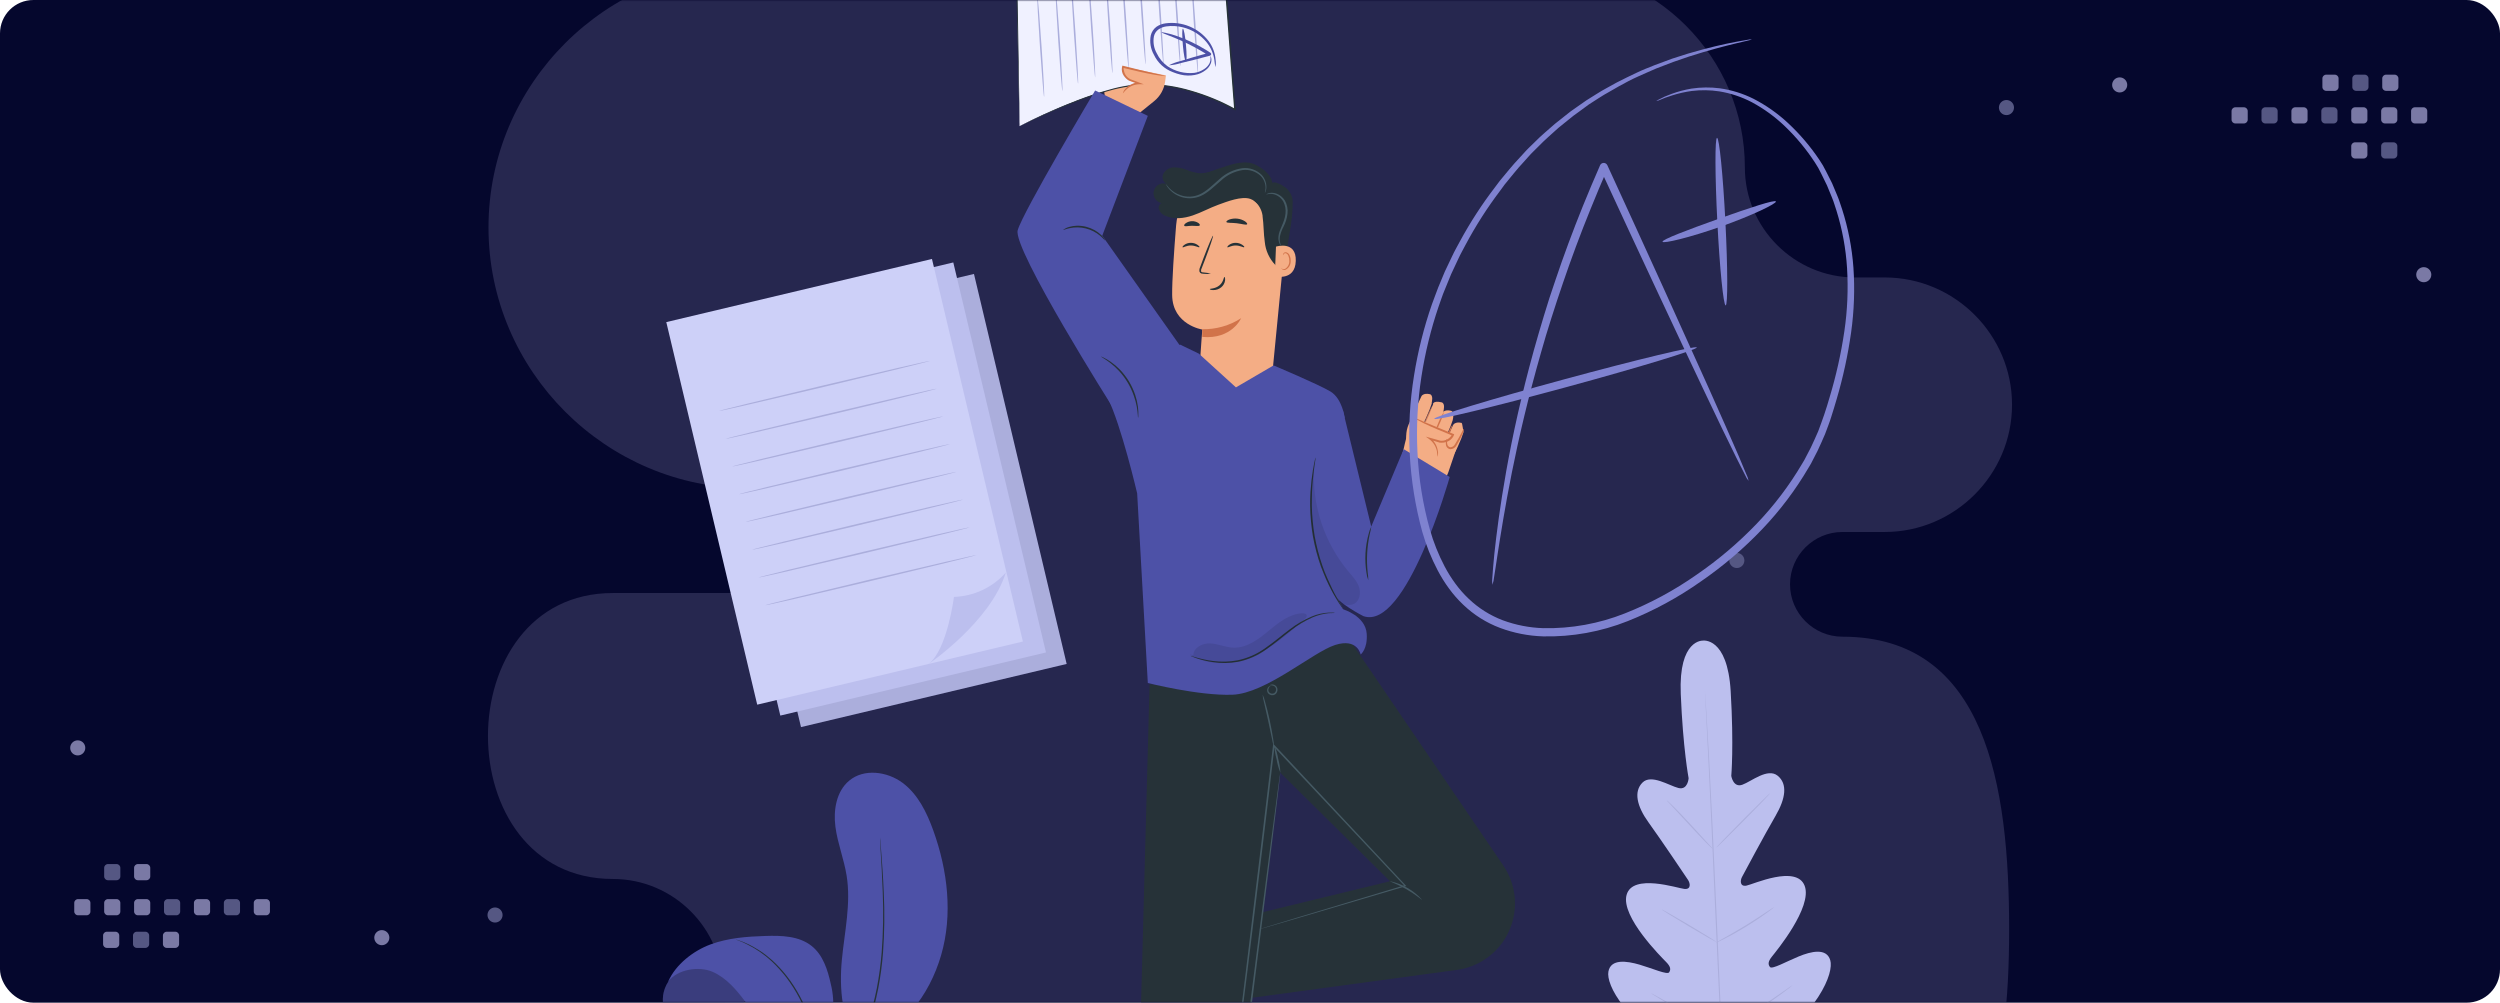 <svg width="748" height="300" viewBox="0 0 748 300" fill="none" xmlns="http://www.w3.org/2000/svg">
<rect width="748" height="300" rx="10" fill="#05072D"/>
<mask id="mask0" mask-type="alpha" maskUnits="userSpaceOnUse" x="0" y="0" width="748" height="300">
<rect width="748" height="300" rx="10" fill="#05072D"/>
</mask>
<g mask="url(#mask0)">
<path opacity="0.35" fill-rule="evenodd" clip-rule="evenodd" d="M183.388 262.987C201.509 262.987 216.336 277.804 216.336 295.917C216.336 328.964 290.4 356 323.463 356H341.435H481.076H551.246C594.199 356 601.131 320.878 601.131 277.948C601.131 235.019 594.199 190.498 551.246 190.498C542.627 190.498 535.574 183.45 535.574 174.835C535.574 166.219 542.627 159.169 551.246 159.169H563.903C584.856 159.169 602 142.034 602 121.093C602 100.173 584.895 83.054 563.975 83.015H555.008C536.887 83.015 522.061 68.197 522.061 50.084C522.061 17.038 495.009 -10 461.947 -10H224.251C181.3 -10 146.158 25.124 146.158 68.053C146.158 110.982 181.3 146.106 224.251 146.106C232.87 146.106 239.923 153.155 239.923 161.77C239.923 170.385 232.87 177.434 224.251 177.434H183.388C133.537 177.434 133.537 262.987 183.388 262.987Z" fill="#64638F"/>
<path fill-rule="evenodd" clip-rule="evenodd" d="M698.572 27.18H695.99C695.369 27.18 694.861 26.672 694.861 26.052V23.47C694.861 22.849 695.369 22.341 695.99 22.341H698.572C699.193 22.341 699.7 22.849 699.7 23.47V26.052C699.7 26.672 699.193 27.18 698.572 27.18ZM671.391 36.94H668.809C668.187 36.94 667.68 36.431 667.68 35.811V33.23C667.68 32.608 668.187 32.1 668.809 32.1H671.391C672.012 32.1 672.519 32.608 672.519 33.23V35.811C672.519 36.431 672.012 36.94 671.391 36.94ZM689.295 36.94H686.714C686.093 36.94 685.586 36.431 685.586 35.811V33.23C685.586 32.608 686.093 32.1 686.714 32.1H689.295C689.917 32.1 690.424 32.608 690.424 33.23V35.811C690.424 36.431 689.917 36.94 689.295 36.94ZM704.619 36.94H707.2C707.822 36.94 708.329 36.431 708.329 35.811V33.23C708.329 32.608 707.822 32.1 707.2 32.1H704.619C703.998 32.1 703.491 32.608 703.491 33.23V35.811C703.491 36.431 703.998 36.94 704.619 36.94ZM716.153 36.94H713.571C712.95 36.94 712.443 36.431 712.443 35.811V33.23C712.443 32.608 712.95 32.1 713.571 32.1H716.153C716.775 32.1 717.282 32.608 717.282 33.23V35.811C717.282 36.431 716.775 36.94 716.153 36.94ZM722.524 36.94H725.105C725.727 36.94 726.234 36.431 726.234 35.811V33.23C726.234 32.608 725.727 32.1 725.105 32.1H722.524C721.903 32.1 721.395 32.608 721.395 33.23V35.811C721.395 36.431 721.903 36.94 722.524 36.94ZM713.896 27.18H716.477C717.099 27.18 717.606 26.672 717.606 26.052V23.47C717.606 22.849 717.099 22.341 716.477 22.341H713.896C713.275 22.341 712.767 22.849 712.767 23.47V26.052C712.767 26.672 713.275 27.18 713.896 27.18ZM707.2 47.425H704.619C703.998 47.425 703.491 46.917 703.491 46.297V43.715C703.491 43.094 703.998 42.586 704.619 42.586H707.2C707.821 42.586 708.329 43.094 708.329 43.715V46.297C708.329 46.917 707.821 47.425 707.2 47.425ZM634.209 27.664C635.452 27.664 636.468 26.65 636.468 25.406C636.468 24.162 635.452 23.147 634.209 23.147C632.965 23.147 631.951 24.162 631.951 25.406C631.951 26.65 632.965 27.664 634.209 27.664ZM727.449 82.188C727.449 83.432 726.433 84.446 725.19 84.446C723.946 84.446 722.932 83.432 722.932 82.188C722.932 80.944 723.946 79.929 725.19 79.929C726.433 79.929 727.449 80.944 727.449 82.188Z" fill="#7A79A5"/>
<path fill-rule="evenodd" clip-rule="evenodd" d="M704.943 27.18H707.525C708.146 27.18 708.653 26.672 708.653 26.052V23.47C708.653 22.849 708.146 22.341 707.525 22.341H704.943C704.321 22.341 703.814 22.849 703.814 23.47V26.052C703.814 26.672 704.321 27.18 704.943 27.18ZM680.343 36.94H677.761C677.14 36.94 676.632 36.431 676.632 35.811V33.23C676.632 32.608 677.14 32.1 677.761 32.1H680.343C680.965 32.1 681.471 32.608 681.471 33.23V35.811C681.471 36.431 680.965 36.94 680.343 36.94ZM698.248 36.94H695.666C695.045 36.94 694.538 36.431 694.538 35.811V33.23C694.538 32.608 695.045 32.1 695.666 32.1H698.248C698.869 32.1 699.377 32.608 699.377 33.23V35.811C699.377 36.431 698.869 36.94 698.248 36.94ZM716.153 47.425H713.571C712.95 47.425 712.443 46.917 712.443 46.297V43.715C712.443 43.094 712.95 42.586 713.571 42.586H716.153C716.774 42.586 717.281 43.094 717.281 43.715V46.297C717.281 46.917 716.774 47.425 716.153 47.425ZM600.333 34.44C601.577 34.44 602.591 33.425 602.591 32.181C602.591 30.937 601.577 29.923 600.333 29.923C599.089 29.923 598.074 30.937 598.074 32.181C598.074 33.425 599.089 34.44 600.333 34.44ZM521.921 167.694C521.921 168.937 520.907 169.952 519.663 169.952C518.419 169.952 517.404 168.937 517.404 167.694C517.404 166.45 518.419 165.435 519.663 165.435C520.907 165.435 521.921 166.45 521.921 167.694Z" fill="#555783"/>
<path fill-rule="evenodd" clip-rule="evenodd" d="M49.877 278.772L52.459 278.772C53.08 278.772 53.587 279.28 53.587 279.9L53.587 282.483C53.587 283.104 53.08 283.612 52.459 283.612L49.877 283.612C49.256 283.612 48.748 283.104 48.748 282.483L48.748 279.9C48.748 279.28 49.256 278.772 49.877 278.772ZM77.058 269.013L79.639 269.013C80.261 269.013 80.768 269.521 80.768 270.141L80.768 272.723C80.768 273.344 80.261 273.853 79.639 273.853L77.058 273.853C76.437 273.853 75.929 273.344 75.929 272.723L75.929 270.141C75.929 269.521 76.437 269.013 77.058 269.013ZM59.154 269.013L61.735 269.013C62.356 269.013 62.863 269.521 62.863 270.141L62.863 272.723C62.863 273.344 62.356 273.853 61.735 273.853L59.154 273.853C58.532 273.853 58.025 273.344 58.025 272.723L58.025 270.141C58.025 269.521 58.532 269.013 59.154 269.013ZM43.83 269.013L41.248 269.013C40.626 269.013 40.12 269.521 40.12 270.141L40.12 272.723C40.12 273.344 40.626 273.853 41.248 273.853L43.83 273.853C44.451 273.853 44.958 273.344 44.958 272.723L44.958 270.141C44.958 269.521 44.451 269.013 43.83 269.013ZM32.295 269.013L34.878 269.013C35.499 269.013 36.005 269.521 36.005 270.141L36.005 272.723C36.005 273.344 35.499 273.853 34.878 273.853L32.295 273.853C31.674 273.853 31.166 273.344 31.166 272.723L31.166 270.141C31.166 269.521 31.674 269.013 32.295 269.013ZM25.925 269.013L23.343 269.013C22.722 269.013 22.215 269.521 22.215 270.141L22.215 272.723C22.215 273.344 22.722 273.853 23.343 273.853L25.925 273.853C26.546 273.853 27.054 273.344 27.054 272.723L27.054 270.141C27.054 269.521 26.546 269.013 25.925 269.013ZM34.553 278.772L31.971 278.772C31.349 278.772 30.843 279.28 30.843 279.9L30.843 282.483C30.843 283.104 31.349 283.612 31.971 283.612L34.553 283.612C35.174 283.612 35.682 283.104 35.682 282.483L35.682 279.9C35.682 279.28 35.174 278.772 34.553 278.772ZM41.248 258.527L43.83 258.527C44.451 258.527 44.958 259.035 44.958 259.655L44.958 262.238C44.958 262.859 44.451 263.366 43.83 263.366L41.248 263.366C40.627 263.366 40.12 262.859 40.12 262.238L40.12 259.655C40.12 259.035 40.627 258.527 41.248 258.527ZM114.24 278.288C112.997 278.288 111.981 279.303 111.981 280.547C111.981 281.791 112.997 282.805 114.24 282.805C115.483 282.805 116.498 281.791 116.498 280.547C116.498 279.303 115.483 278.288 114.24 278.288ZM21 223.765C21 222.521 22.015 221.506 23.259 221.506C24.503 221.506 25.517 222.521 25.517 223.765C25.517 225.009 24.503 226.023 23.259 226.023C22.015 226.023 21 225.009 21 223.765Z" fill="#7A79A5"/>
<path fill-rule="evenodd" clip-rule="evenodd" d="M43.506 278.772L40.924 278.772C40.303 278.772 39.795 279.28 39.795 279.9L39.795 282.483C39.795 283.104 40.303 283.612 40.924 283.612L43.506 283.612C44.127 283.612 44.634 283.104 44.634 282.483L44.634 279.9C44.634 279.28 44.127 278.772 43.506 278.772ZM68.106 269.013L70.688 269.013C71.309 269.013 71.816 269.521 71.816 270.141L71.816 272.723C71.816 273.344 71.309 273.853 70.688 273.853L68.106 273.853C67.484 273.853 66.977 273.344 66.977 272.723L66.977 270.141C66.977 269.521 67.484 269.013 68.106 269.013ZM50.201 269.013L52.782 269.013C53.403 269.013 53.911 269.521 53.911 270.141L53.911 272.723C53.911 273.344 53.403 273.853 52.782 273.853L50.201 273.853C49.58 273.853 49.072 273.344 49.072 272.723L49.072 270.141C49.072 269.521 49.58 269.013 50.201 269.013ZM32.296 258.527L34.878 258.527C35.499 258.527 36.006 259.035 36.006 259.655L36.006 262.238C36.006 262.859 35.499 263.366 34.878 263.366L32.296 263.366C31.674 263.366 31.168 262.859 31.168 262.238L31.168 259.655C31.168 259.035 31.674 258.527 32.296 258.527ZM148.116 271.513C146.872 271.513 145.857 272.527 145.857 273.771C145.857 275.015 146.872 276.03 148.116 276.03C149.36 276.03 150.374 275.015 150.374 273.771C150.374 272.527 149.36 271.513 148.116 271.513ZM226.527 138.259C226.527 137.016 227.542 136 228.786 136C230.03 136 231.044 137.016 231.044 138.259C231.044 139.503 230.03 140.517 228.786 140.517C227.542 140.517 226.527 139.503 226.527 138.259Z" fill="#555783"/>
<path d="M509.545 191.674C509.545 191.674 502.205 191.146 502.882 207.605C503.558 224.063 505.235 232.84 505.235 232.84C505.235 232.84 505.013 236.482 502.186 235.768C499.36 235.055 494.04 231.505 491.418 234.156C488.795 236.806 489.666 241.134 493.271 246.111C496.876 251.087 504.392 262.273 505.069 263.292C505.745 264.312 505.995 266.156 503.994 265.971C501.992 265.785 488.471 261.207 486.673 267.759C484.875 274.311 497.228 286.517 498.554 287.879C499.879 289.241 499.944 290.094 499.406 290.919C498.869 291.743 494.476 289.769 490.574 288.629C486.673 287.49 481.946 286.832 481.233 290.696C480.519 294.561 485.95 305.876 506.31 317.757L516.106 322.65L525.374 316.737C544.446 302.836 548.718 291.076 547.615 287.304C546.513 283.532 541.87 284.644 538.163 286.174C534.456 287.703 530.211 290.103 529.59 289.343C528.969 288.583 528.96 287.712 530.146 286.229C531.332 284.746 542.388 271.401 539.951 265.025C537.514 258.649 524.512 264.599 522.538 264.979C520.564 265.359 520.638 263.478 521.194 262.421C521.75 261.365 528.126 249.447 531.221 244.146C534.317 238.845 534.863 234.526 531.879 232.098C528.895 229.67 524.058 233.785 521.324 234.786C518.59 235.787 517.997 232.163 517.997 232.163C517.997 232.163 518.794 223.276 517.821 206.826C516.848 190.376 509.434 191.674 509.434 191.674" fill="#BCBFEE"/>
<path d="M510.119 206.418C510.119 206.418 510.119 206.53 510.119 206.761C510.119 206.993 510.165 207.336 510.202 207.771C510.258 208.698 510.351 209.986 510.462 211.654C510.684 215.037 510.981 219.921 511.314 225.963C511.982 238.011 512.769 254.739 513.576 273.181C514.382 291.623 515.123 308.332 515.726 320.444C516.032 326.478 516.282 331.361 516.449 334.753C516.532 336.431 516.597 337.737 516.643 338.646C516.643 339.081 516.643 339.415 516.69 339.665C516.696 339.779 516.696 339.894 516.69 340.008C516.69 340.008 516.69 339.887 516.69 339.665C516.69 339.443 516.643 339.081 516.606 338.655C516.551 337.728 516.458 336.44 516.347 334.763C516.115 331.389 515.828 326.505 515.494 320.463C514.827 308.415 514.039 291.678 513.233 273.199C512.427 254.72 511.685 238.057 511.083 225.935C510.777 219.912 510.527 215.028 510.351 211.627C510.277 209.949 510.202 208.642 510.165 207.734C510.165 207.308 510.165 206.965 510.119 206.724C510.114 206.622 510.114 206.52 510.119 206.418Z" fill="#ABAEDC"/>
<path d="M498.655 239.429C498.879 239.569 499.085 239.737 499.267 239.929C499.647 240.272 500.194 240.791 500.824 241.421C502.112 242.709 503.854 244.526 505.736 246.565L510.527 251.801L511.982 253.385C512.175 253.565 512.346 253.767 512.492 253.988C512.267 253.847 512.062 253.679 511.88 253.487C511.5 253.144 510.953 252.635 510.332 251.986C509.053 250.689 507.339 248.854 505.458 246.815L500.629 241.607L499.165 240.031C498.972 239.851 498.801 239.649 498.655 239.429Z" fill="#ABAEDC"/>
<path d="M513.465 253.664C513.39 253.589 516.968 249.845 521.462 245.323C525.957 240.8 529.655 237.14 529.729 237.214C529.803 237.288 526.226 241.032 521.731 245.555C517.236 250.077 513.539 253.738 513.465 253.664Z" fill="#ABAEDC"/>
<path d="M513.418 282.05C513.63 281.88 513.86 281.734 514.104 281.614L516.022 280.539C517.635 279.612 519.868 278.371 522.278 276.888C524.687 275.405 526.828 274.006 528.366 272.968L530.22 271.754C530.436 271.591 530.669 271.451 530.915 271.337C530.915 271.337 530.711 271.55 530.303 271.874C529.895 272.198 529.302 272.643 528.542 273.19C527.041 274.284 524.919 275.729 522.5 277.212C520.081 278.695 517.866 279.927 516.17 280.771C515.346 281.197 514.669 281.531 514.196 281.744C513.954 281.884 513.691 281.988 513.418 282.05Z" fill="#ABAEDC"/>
<path d="M497.191 272.115C497.433 272.193 497.663 272.302 497.877 272.439C498.294 272.662 498.905 272.995 499.647 273.422C501.139 274.265 503.187 275.461 505.439 276.795C507.691 278.13 509.711 279.362 511.166 280.27C511.898 280.724 512.482 281.095 512.881 281.364C513.099 281.483 513.302 281.629 513.483 281.799C513.242 281.73 513.014 281.624 512.807 281.484C512.38 281.262 511.778 280.919 511.027 280.502C509.544 279.649 507.496 278.463 505.244 277.119C502.992 275.776 500.972 274.552 499.517 273.653C498.785 273.199 498.201 272.829 497.803 272.56C497.578 272.442 497.372 272.292 497.191 272.115Z" fill="#ABAEDC"/>
<path d="M493.975 297.174C494.28 297.274 494.569 297.414 494.837 297.591L497.117 298.842C499.035 299.917 501.667 301.428 504.531 303.114C507.394 304.801 510.045 306.349 511.945 307.479L514.169 308.842C514.449 308.997 514.713 309.18 514.956 309.389C514.656 309.278 514.367 309.139 514.095 308.971L511.815 307.711C509.897 306.636 507.255 305.126 504.401 303.439C501.547 301.752 498.887 300.205 496.987 299.074L494.763 297.712C494.484 297.557 494.221 297.377 493.975 297.174Z" fill="#ABAEDC"/>
<path d="M514.549 308.953C514.818 308.741 515.103 308.549 515.401 308.378L517.783 306.933C519.794 305.709 522.565 304.004 525.568 302.049C528.57 300.093 531.258 298.249 533.186 296.905L535.475 295.311C535.748 295.103 536.039 294.919 536.346 294.765C536.102 295.008 535.839 295.232 535.558 295.432C535.048 295.84 534.288 296.414 533.343 297.118C531.49 298.518 528.793 300.399 525.772 302.364C522.75 304.329 519.961 305.997 517.922 307.164C516.893 307.739 516.069 308.202 515.476 308.508C515.181 308.684 514.87 308.833 514.549 308.953Z" fill="#ABAEDC"/>
<path d="M291.411 81.964L211.924 100.857L239.659 217.545L319.146 198.652L291.411 81.964Z" fill="#ABAEDC"/>
<path d="M285.224 78.521L205.737 97.414L233.471 214.102L312.958 195.209L285.224 78.521Z" fill="#BCBFEE"/>
<path d="M278.841 77.481L199.354 96.374L226.559 210.835L306.046 191.942L278.841 77.481Z" fill="#CDD0F8"/>
<path d="M277.85 198.652C277.85 198.652 296.385 186.021 300.935 171.323C298.975 173.521 296.59 175.299 293.924 176.549C291.257 177.8 288.365 178.496 285.422 178.598C285.422 178.598 283.448 194.315 277.85 198.652Z" fill="#BCBFEE"/>
<path d="M278.276 107.971C278.276 108.1 264.199 111.557 246.767 115.7C229.335 119.842 215.174 123.114 215.147 122.965C215.119 122.817 229.224 119.379 246.656 115.236C264.088 111.094 278.248 107.832 278.276 107.971Z" fill="#ABAEDC"/>
<path d="M280.251 116.311C280.251 116.441 266.174 119.907 248.742 124.04C231.31 128.174 217.149 131.454 217.121 131.306C217.093 131.158 231.198 127.72 248.63 123.577C266.062 119.435 280.214 116.135 280.251 116.311Z" fill="#ABAEDC"/>
<path d="M282.224 124.569C282.224 124.698 268.147 128.164 250.715 132.307C233.283 136.449 219.123 139.721 219.095 139.573C219.067 139.424 233.163 135.977 250.604 131.834C268.045 127.692 282.187 124.439 282.224 124.569Z" fill="#ABAEDC"/>
<path d="M284.235 132.872C284.235 133.002 270.158 136.468 252.726 140.61C235.294 144.753 221.133 148.024 221.106 147.876C221.078 147.728 235.173 144.28 252.615 140.138C270.056 135.995 284.161 132.742 284.235 132.872Z" fill="#ABAEDC"/>
<path d="M286.172 141.176C286.172 141.306 272.095 144.772 254.663 148.914C237.231 153.057 223.07 156.309 223.07 156.161C223.07 156.013 237.138 152.565 254.579 148.423C272.021 144.28 286.135 141.046 286.172 141.176Z" fill="#ABAEDC"/>
<path d="M288.146 149.479C288.146 149.609 274.069 153.075 256.637 157.218C239.205 161.36 225.054 164.632 225.026 164.483C224.998 164.335 239.094 160.888 256.535 156.745C273.976 152.602 288.109 149.35 288.146 149.479Z" fill="#ABAEDC"/>
<path d="M290.12 157.783C290.12 157.913 276.043 161.379 258.611 165.521C241.179 169.664 227.027 172.935 227 172.787C226.972 172.639 241.067 169.191 258.509 165.049C275.95 160.906 290.083 157.653 290.12 157.783Z" fill="#ABAEDC"/>
<path d="M292.094 166.096C292.094 166.226 278.017 169.682 260.585 173.825C243.153 177.967 229.002 181.239 228.974 181.09C228.946 180.942 243.042 177.495 260.483 173.352C277.925 169.21 292.057 165.966 292.094 166.096Z" fill="#ABAEDC"/>
<path d="M437.871 129.035C437.895 129.139 437.895 129.247 437.871 129.351C437.473 130.806 434.971 136.894 434.118 136.866C433.265 136.839 431.264 135.532 431.44 134.661C431.616 133.79 434.813 127.099 434.813 127.099C434.813 127.099 435.388 126.079 437.315 126.533C437.547 126.598 437.816 129.286 437.871 129.035Z" fill="#F4AD85"/>
<path d="M434.701 125.403C434.701 125.403 434.701 125.532 434.655 125.709C434.247 127.173 431.754 133.261 430.902 133.224C430.049 133.187 428.047 131.89 428.223 131.028C428.399 130.166 431.597 123.466 431.597 123.466C431.597 123.466 432.171 122.437 434.099 122.891C435.294 123.169 434.701 125.403 434.701 125.403Z" fill="#F4AD85"/>
<path d="M431.902 122.882C431.902 122.882 431.902 123.012 431.902 123.188C431.504 124.652 429.002 130.741 428.149 130.704C427.297 130.667 425.295 129.369 425.471 128.507C425.647 127.645 428.807 120.945 428.807 120.945C428.687 121.158 428.529 119.722 431.309 120.371C432.514 120.649 431.902 122.882 431.902 122.882Z" fill="#F4AD85"/>
<path d="M428.372 120.454C428.372 120.454 428.372 120.583 428.372 120.76C427.973 122.224 425.471 128.303 424.618 128.275C423.766 128.248 421.764 126.941 421.94 126.079C422.116 125.217 425.313 118.517 425.313 118.517C425.313 118.517 425.888 117.488 427.816 117.942C428.956 118.22 428.372 120.454 428.372 120.454Z" fill="#F4AD85"/>
<path d="M432.069 132.863C432.669 131.971 433.158 131.009 433.524 129.999C434.008 129.052 434.366 128.046 434.59 127.006C433.988 127.899 433.499 128.864 433.135 129.879C432.646 130.82 432.287 131.824 432.069 132.863Z" fill="#D1734A"/>
<path d="M428.446 131.464C429.245 130.162 429.918 128.787 430.457 127.358C431.124 125.988 431.67 124.561 432.088 123.095C431.293 124.399 430.62 125.773 430.077 127.201C429.409 128.571 428.864 129.998 428.446 131.464Z" fill="#D1734A"/>
<g opacity="0.78">
<path opacity="0.78" d="M424.896 129.721C425.711 128.408 426.4 127.021 426.954 125.579C427.624 124.21 428.17 122.783 428.585 121.316C427.796 122.619 427.123 123.99 426.574 125.412C425.889 126.796 425.328 128.238 424.896 129.721Z" fill="#D1734A"/>
</g>
<path d="M433.33 141.333C433.478 140.972 435.906 133.762 435.906 133.762L422.005 126.913C421.301 127.84 419.16 137.951 419.16 137.951L419.651 141.398C419.651 141.398 430.198 147.459 430.485 147.515C430.772 147.57 433.33 141.333 433.33 141.333Z" fill="#F4AD85"/>
<path d="M422.468 138.219L421.05 132.993C420.433 130.697 420.722 128.252 421.857 126.163L422.728 124.569L434.534 129.944C434.534 129.944 431.8 133.817 428.798 131.723L431.105 136.208L422.468 138.219Z" fill="#F4AD85"/>
<path d="M430.086 136.635C430.021 136.635 430.086 136.023 429.919 134.994C429.634 133.578 428.839 132.316 427.686 131.445L426.592 130.639L427.908 131L430.948 131.853H430.883C431.545 131.94 432.217 131.837 432.823 131.556C433.428 131.276 433.942 130.829 434.303 130.268C434.358 130.181 434.401 130.088 434.433 129.99L434.609 130.361C431.208 128.98 428.122 127.692 426.009 126.654C424.934 126.126 424.072 125.671 423.497 125.347C423.179 125.202 422.885 125.008 422.626 124.772C423.838 125.206 425.026 125.704 426.185 126.265C428.363 127.191 431.43 128.442 434.84 129.823L435.1 129.925L435.007 130.194C434.965 130.326 434.909 130.453 434.84 130.574C434.436 131.288 433.797 131.841 433.033 132.14C432.339 132.403 431.595 132.507 430.855 132.446H430.791L427.769 131.519L427.992 131.074C429.212 132.035 430.007 133.436 430.207 134.976C430.315 135.53 430.273 136.102 430.086 136.635Z" fill="#D1734A"/>
<path d="M432.922 131.399C433.043 131.399 432.839 132.047 433.024 132.9C433.062 133.132 433.172 133.346 433.338 133.513C433.504 133.679 433.719 133.789 433.951 133.827C434.243 133.807 434.526 133.711 434.769 133.549C435.013 133.386 435.21 133.162 435.341 132.9C436.054 131.649 436.787 130.509 437.194 129.675C437.602 128.841 437.862 128.285 437.945 128.313C438.028 128.34 437.945 128.933 437.584 129.86C437.069 131.023 436.478 132.15 435.814 133.234C435.631 133.59 435.354 133.889 435.012 134.097C434.67 134.304 434.277 134.413 433.877 134.41C433.537 134.349 433.228 134.177 432.998 133.92C432.768 133.663 432.63 133.337 432.607 132.993C432.55 132.588 432.588 132.175 432.718 131.788C432.811 131.528 432.885 131.389 432.922 131.399Z" fill="#D1734A"/>
<path d="M384.778 69.77L380.71 111.474C380.552 113.07 379.775 114.541 378.544 115.57C377.314 116.6 375.729 117.105 374.13 116.979L364.557 116.209C362.957 116.081 361.471 115.329 360.42 114.116C359.37 112.902 358.838 111.324 358.941 109.722C359.246 104.718 359.728 98.601 359.728 98.601C359.728 98.601 350.822 97.22 350.711 88.314C350.655 84.051 351.258 75.34 351.897 67.379C352.237 63.153 354.157 59.209 357.274 56.334C360.392 53.459 364.477 51.864 368.718 51.866H369.311C371.513 51.995 373.667 52.565 375.645 53.541C377.623 54.517 379.386 55.88 380.828 57.55C382.27 59.219 383.363 61.161 384.041 63.26C384.72 65.359 384.97 67.573 384.778 69.77Z" fill="#F4AD85"/>
<path d="M359.709 98.499C363.832 98.585 367.885 97.436 371.349 95.2C371.349 95.2 368.569 101.613 359.719 100.807L359.709 98.499Z" fill="#D1734A"/>
<path d="M353.825 73.987C353.983 74.154 354.946 73.44 356.318 73.45C357.69 73.459 358.69 74.135 358.839 73.969C358.987 73.802 358.746 73.588 358.31 73.273C357.72 72.865 357.018 72.648 356.299 72.653C355.586 72.645 354.89 72.87 354.316 73.292C353.89 73.616 353.742 73.913 353.825 73.987Z" fill="#263238"/>
<path d="M367.234 73.987C367.392 74.154 368.356 73.44 369.727 73.45C371.099 73.459 372.09 74.135 372.248 73.969C372.406 73.802 372.155 73.589 371.72 73.273C371.125 72.867 370.42 72.65 369.699 72.653C368.987 72.647 368.291 72.871 367.716 73.292C367.299 73.616 367.16 73.913 367.234 73.987Z" fill="#263238"/>
<path d="M362.314 81.92C361.593 81.691 360.845 81.554 360.09 81.512C359.737 81.512 359.413 81.41 359.348 81.169C359.318 80.809 359.402 80.449 359.589 80.141C359.913 79.288 360.256 78.408 360.618 77.472C362.054 73.691 363.092 70.567 362.944 70.512C362.796 70.456 361.498 73.487 360.062 77.277L359.07 79.946C358.855 80.369 358.793 80.854 358.894 81.317C358.947 81.44 359.025 81.55 359.125 81.64C359.224 81.73 359.341 81.797 359.469 81.837C359.663 81.886 359.862 81.911 360.062 81.911C360.809 82.004 361.565 82.007 362.314 81.92Z" fill="#263238"/>
<path d="M366.345 82.865C366.123 82.865 366.113 84.339 364.844 85.395C363.574 86.452 361.989 86.322 361.98 86.489C361.971 86.656 362.332 86.776 363 86.795C363.871 86.811 364.719 86.515 365.391 85.961C366.039 85.436 366.455 84.677 366.549 83.848C366.605 83.227 366.447 82.856 366.345 82.865Z" fill="#263238"/>
<path d="M366.929 66.406C367.059 66.777 368.43 66.601 370.034 66.796C371.637 66.99 372.934 67.426 373.147 67.092C373.249 66.935 373.018 66.582 372.499 66.221C371.799 65.78 371.008 65.504 370.186 65.414C369.364 65.325 368.532 65.423 367.754 65.702C367.17 65.934 366.873 66.267 366.929 66.406Z" fill="#263238"/>
<path d="M354.335 67.555C354.576 67.861 355.512 67.555 356.652 67.555C357.791 67.555 358.746 67.759 358.959 67.435C359.061 67.277 358.959 66.972 358.487 66.675C357.926 66.327 357.276 66.152 356.616 66.172C355.957 66.192 355.318 66.405 354.78 66.786C354.353 67.083 354.224 67.398 354.335 67.555Z" fill="#263238"/>
<path d="M375.103 60.002H375.158C376.577 61.122 377.509 62.745 377.762 64.534C377.757 64.593 377.757 64.652 377.762 64.71C378.114 67.25 378.05 69.835 378.42 72.374C378.66 74.95 379.76 77.369 381.543 79.242C382.313 79.955 383.675 80.456 384.324 79.612C384.531 79.258 384.64 78.855 384.639 78.445C385.111 72.31 386.789 66.87 386.779 60.457C386.78 59.598 386.576 58.751 386.187 57.986C385.797 57.221 385.231 56.559 384.537 56.055C383.193 55.128 381.553 54.099 380.061 54.803C378.569 55.508 376.632 58.307 375.473 59.437" fill="#263238"/>
<path d="M381.775 73.793C381.923 73.728 387.892 71.939 387.697 78.074C387.502 84.209 381.432 82.708 381.423 82.541C381.414 82.374 381.775 73.793 381.775 73.793Z" fill="#F4AD85"/>
<path d="M383.397 80.289C383.397 80.289 383.499 80.363 383.675 80.456C383.931 80.558 384.216 80.558 384.472 80.456C384.872 80.22 385.203 79.882 385.429 79.477C385.656 79.071 385.77 78.613 385.76 78.148C385.791 77.626 385.706 77.104 385.51 76.619C385.458 76.427 385.362 76.251 385.228 76.104C385.094 75.957 384.927 75.845 384.741 75.776C384.62 75.74 384.49 75.747 384.373 75.796C384.256 75.845 384.16 75.933 384.101 76.044C384.018 76.211 384.046 76.341 384.018 76.35C383.99 76.36 383.888 76.239 383.944 75.989C383.984 75.841 384.072 75.711 384.194 75.618C384.368 75.5 384.579 75.451 384.787 75.479C385.037 75.536 385.268 75.656 385.458 75.828C385.648 76 385.79 76.219 385.871 76.462C386.109 76.997 386.214 77.582 386.177 78.167C386.188 78.71 386.039 79.244 385.749 79.704C385.459 80.163 385.041 80.528 384.546 80.752C384.387 80.786 384.222 80.787 384.062 80.753C383.903 80.72 383.752 80.653 383.619 80.558C383.397 80.437 383.332 80.298 383.397 80.289Z" fill="#D1734A"/>
<path d="M380.283 55.777C381.784 53.349 377.67 49.846 374.667 48.9C371.664 47.955 367.707 49.419 364.714 50.411C362.86 51.032 360.951 51.912 358.959 51.829C357.632 51.695 356.333 51.364 355.104 50.846C353.869 50.327 352.541 50.065 351.202 50.077C350.534 50.091 349.883 50.287 349.32 50.645C348.756 51.003 348.301 51.508 348.005 52.107C347.877 52.41 347.816 52.737 347.827 53.065C347.837 53.394 347.918 53.716 348.064 54.011C348.209 54.306 348.417 54.565 348.673 54.772C348.928 54.98 349.225 55.129 349.543 55.211C349.119 54.982 348.646 54.859 348.163 54.852C347.681 54.844 347.204 54.954 346.774 55.171C346.343 55.388 345.971 55.706 345.689 56.097C345.408 56.489 345.225 56.943 345.157 57.42C345.088 57.897 345.136 58.384 345.296 58.839C345.457 59.294 345.724 59.703 346.077 60.032C346.429 60.362 346.856 60.601 347.321 60.729C347.786 60.858 348.275 60.873 348.746 60.772C347.875 60.114 346.55 61.198 346.661 62.282C346.777 62.814 347.029 63.307 347.393 63.711C347.757 64.116 348.22 64.419 348.737 64.59C351.276 65.702 354.242 65.35 356.864 64.46C359.487 63.571 361.934 62.199 364.538 61.254C367.142 60.308 371.507 58.594 374.12 59.521C376.048 60.197 377.392 62.514 378.476 62.004C378.989 61.732 379.431 61.342 379.766 60.867C380.101 60.392 380.319 59.845 380.404 59.27C380.549 58.113 380.508 56.94 380.283 55.795" fill="#263238"/>
<path d="M348.802 55.044C348.857 55.044 349.117 55.498 349.775 56.203C350.708 57.194 351.869 57.942 353.157 58.381C355.047 59.068 357.131 58.985 358.959 58.149C361.035 57.222 362.805 55.369 364.844 53.617C366.738 51.848 369.127 50.7 371.692 50.327C372.752 50.2 373.827 50.315 374.836 50.665C375.844 51.016 376.759 51.591 377.512 52.348C377.995 52.878 378.366 53.5 378.604 54.176C378.841 54.853 378.939 55.571 378.893 56.286C378.854 56.666 378.767 57.04 378.634 57.398C378.522 57.639 378.448 57.76 378.43 57.751C378.547 57.263 378.625 56.767 378.661 56.268C378.664 54.913 378.138 53.61 377.197 52.635C376.476 51.956 375.613 51.447 374.67 51.144C373.728 50.841 372.729 50.752 371.748 50.883C369.314 51.276 367.055 52.39 365.261 54.081C363.259 55.786 361.433 57.695 359.218 58.659C357.585 59.359 355.77 59.513 354.042 59.099C352.314 58.685 350.765 57.725 349.627 56.36C349.387 56.071 349.173 55.761 348.987 55.434C348.839 55.146 348.783 55.054 348.802 55.044Z" fill="#455A64"/>
<path d="M383.323 73.533C383.323 73.533 383.063 73.366 382.832 72.875C382.527 72.183 382.421 71.419 382.526 70.669C382.665 68.714 384.379 66.601 384.62 63.895C384.772 62.643 384.536 61.375 383.944 60.262C383.424 59.381 382.63 58.694 381.683 58.307C381.039 58.038 380.336 57.943 379.644 58.029C379.162 58.103 378.893 58.223 378.875 58.177C378.856 58.131 379.088 57.955 379.597 57.797C380.337 57.613 381.114 57.651 381.831 57.908C382.906 58.277 383.82 59.008 384.416 59.975C385.105 61.179 385.384 62.574 385.213 63.951C385.06 65.29 384.664 66.59 384.046 67.787C383.542 68.712 383.174 69.705 382.952 70.734C382.788 71.683 382.917 72.66 383.323 73.533Z" fill="#455A64"/>
<path d="M330.85 29.902C330.526 29.633 329.377 19.708 329.377 19.708L337.718 14.815L350.692 17.808L348.088 25.074L334.761 32.061L330.85 29.902Z" fill="#F4AD85"/>
<path d="M305.05 37.752C305.05 37.752 326.013 26.853 339.46 25.426C354.39 23.832 369.44 32.719 369.44 32.719L366.466 -6.658C366.466 -6.658 352.425 -17.139 334.567 -12.682C319.424 -8.901 304.272 -1.561 304.272 -1.561L305.05 37.752Z" fill="#F0F1FF"/>
<path d="M305.05 37.752V37.075L304.995 35.045C304.948 33.192 304.883 30.597 304.791 27.215C304.633 20.366 304.402 10.533 304.114 -1.514V-1.635L304.225 -1.691C308.238 -3.544 312.612 -5.472 317.32 -7.251C322.264 -9.208 327.306 -10.906 332.426 -12.339L334.446 -12.876L336.532 -13.303C337.939 -13.589 339.363 -13.79 340.795 -13.905C343.737 -14.107 346.692 -13.986 349.608 -13.544C352.605 -13.063 355.544 -12.268 358.375 -11.171C361.293 -10.061 364.071 -8.611 366.651 -6.852L366.734 -6.797V-6.676C366.734 -6.296 366.799 -5.879 366.827 -5.472C367.837 8.031 368.81 20.941 369.69 32.701V33.118L369.32 32.914C365.138 30.611 360.715 28.774 356.132 27.437C351.969 26.207 347.656 25.552 343.315 25.491C339.464 25.515 335.635 26.07 331.935 27.14C328.469 28.067 325.337 29.161 322.519 30.208C316.903 32.33 312.557 34.285 309.591 35.657L306.218 37.251L305.356 37.668L305.05 37.798L305.338 37.631L306.181 37.186C306.941 36.797 308.034 36.26 309.536 35.518C312.473 34.109 316.811 32.108 322.427 29.958C325.207 28.892 328.376 27.789 331.852 26.834C335.577 25.73 339.439 25.153 343.325 25.12C347.72 25.175 352.086 25.839 356.299 27.094C360.923 28.419 365.384 30.26 369.598 32.58L369.264 32.794C368.337 21.033 367.411 8.124 366.363 -5.379L366.271 -6.593L366.373 -6.417C363.826 -8.145 361.086 -9.569 358.208 -10.661C355.407 -11.748 352.5 -12.537 349.534 -13.015C346.636 -13.476 343.696 -13.616 340.767 -13.432C339.354 -13.318 337.95 -13.123 336.559 -12.848L334.502 -12.422L332.491 -11.894C327.391 -10.5 322.364 -8.849 317.432 -6.945C312.733 -5.147 308.349 -3.238 304.355 -1.385L304.457 -1.552C304.652 10.496 304.809 20.264 304.921 27.085C304.967 30.486 305.004 33.146 305.032 34.971V37.047C305.06 37.538 305.05 37.752 305.05 37.752Z" fill="#263238"/>
<path d="M358.431 21.867C358.292 21.867 357.736 15.223 357.189 7.039C356.642 -1.144 356.299 -7.872 356.429 -7.872C356.559 -7.872 357.115 -1.236 357.671 6.956C358.227 15.148 358.56 21.858 358.431 21.867Z" fill="#ABAEDC"/>
<path d="M353.167 19.8C353.037 19.8 352.481 13.156 351.934 4.973C351.388 -3.21 351.008 -9.855 351.174 -9.911C351.341 -9.966 351.86 -3.275 352.407 4.917C352.954 13.109 353.306 19.791 353.167 19.8Z" fill="#ABAEDC"/>
<path d="M348.097 19.078C347.967 19.078 347.411 12.433 346.855 4.25C346.299 -3.933 345.929 -10.633 346.105 -10.633C346.281 -10.633 346.791 -3.998 347.337 4.194C347.884 12.387 348.227 19.069 348.097 19.078Z" fill="#ABAEDC"/>
<path d="M337.69 20.533C337.56 20.533 337.004 13.888 336.448 5.705C335.892 -2.478 335.521 -9.123 335.697 -9.179C335.874 -9.234 336.383 -2.543 336.93 5.649C337.477 13.842 337.82 20.523 337.69 20.533Z" fill="#ABAEDC"/>
<path d="M332.843 21.867C332.713 21.867 332.157 15.232 331.611 7.039C331.064 -1.153 330.721 -7.872 330.851 -7.872C330.98 -7.872 331.536 -1.227 332.093 6.956C332.649 15.139 332.982 21.858 332.843 21.867Z" fill="#ABAEDC"/>
<path d="M327.69 23.183C327.551 23.183 327.005 16.538 326.449 8.355C325.893 0.172 325.522 -6.528 325.689 -6.528C325.856 -6.528 326.384 0.107 326.931 8.3C327.477 16.492 327.792 23.174 327.69 23.183Z" fill="#ABAEDC"/>
<path d="M317.877 27.233C317.738 27.233 317.182 20.598 316.635 12.405C316.088 4.213 315.708 -2.469 315.875 -2.478C316.042 -2.488 316.561 4.166 317.117 12.35C317.673 20.533 318.007 27.224 317.877 27.233Z" fill="#ABAEDC"/>
<path d="M322.565 25.037C322.426 25.037 321.88 18.401 321.324 10.209C320.768 2.017 320.397 -4.675 320.564 -4.684C320.731 -4.693 321.259 1.961 321.806 10.144C322.352 18.327 322.695 25.037 322.565 25.037Z" fill="#ABAEDC"/>
<path d="M312.399 28.994C312.27 28.994 311.714 22.349 311.167 14.166C310.62 5.983 310.24 -0.662 310.407 -0.717C310.574 -0.773 311.093 5.918 311.649 14.11C312.205 22.303 312.538 28.985 312.399 28.994Z" fill="#ABAEDC"/>
<path d="M342.75 19.226C342.62 19.226 342.064 12.581 341.508 4.398C340.952 -3.785 340.581 -10.476 340.758 -10.485C340.934 -10.495 341.443 -3.85 341.99 4.343C342.537 12.535 342.88 19.217 342.75 19.226Z" fill="#ABAEDC"/>
<path d="M349.729 19.541C350.817 18.985 351.968 18.561 353.158 18.281C355.326 17.604 358.357 16.715 361.786 15.769L361.647 16.631L360.293 15.778C353.64 11.655 347.44 9.968 347.532 9.681C347.532 9.56 349.145 9.838 351.619 10.607C354.831 11.692 357.909 13.138 360.794 14.917C361.276 15.204 361.721 15.51 362.175 15.797C362.251 15.849 362.31 15.921 362.346 16.005C362.383 16.089 362.394 16.182 362.379 16.272C362.365 16.363 362.325 16.447 362.264 16.516C362.203 16.584 362.124 16.634 362.036 16.659C358.598 17.586 355.549 18.346 353.324 18.865C352.159 19.239 350.951 19.466 349.729 19.541Z" fill="#4D51A7"/>
<path d="M354.844 18.485C354.584 18.485 354.149 16.316 353.917 13.592C353.685 10.867 353.639 8.624 353.917 8.596C354.195 8.569 354.612 10.756 354.844 13.49C355.076 16.224 355.113 18.457 354.844 18.485Z" fill="#4D51A7"/>
<path d="M362.175 16.733C362.175 16.733 362.286 16.9 362.388 17.27C362.514 17.825 362.479 18.404 362.286 18.939C361.963 19.784 361.395 20.513 360.655 21.033C360.215 21.369 359.74 21.655 359.237 21.886C358.668 22.138 358.07 22.322 357.458 22.433C356.054 22.699 354.61 22.661 353.222 22.321C352.451 22.141 351.694 21.899 350.961 21.598C349.708 21.142 348.557 20.443 347.574 19.542C346.591 18.64 345.796 17.553 345.234 16.344C344.256 14.601 343.928 12.569 344.307 10.607C344.548 9.567 345.153 8.646 346.012 8.012C346.841 7.445 347.795 7.089 348.793 6.974C351.199 6.661 353.646 6.982 355.89 7.907C358.133 8.832 360.096 10.329 361.582 12.248C362.816 13.883 363.553 15.839 363.704 17.882C363.811 18.615 363.793 19.361 363.648 20.088C363.505 19.374 363.4 18.653 363.333 17.928C363.053 16.004 362.263 14.19 361.044 12.674C359.221 10.444 356.723 8.867 353.927 8.179C352.298 7.765 350.605 7.67 348.941 7.901C348.094 8.022 347.288 8.339 346.587 8.828C345.909 9.327 345.435 10.055 345.252 10.876C344.932 12.617 345.234 14.414 346.105 15.955C346.824 17.462 347.903 18.77 349.247 19.764C351.612 21.383 354.477 22.106 357.328 21.802C358.406 21.653 359.435 21.253 360.33 20.635C361.019 20.197 361.573 19.578 361.934 18.846C362.135 18.369 362.224 17.852 362.193 17.335C362.146 17.138 362.14 16.933 362.175 16.733Z" fill="#4D51A7"/>
<path d="M341.128 33.655L345.308 30.273C347.136 28.797 348.321 26.672 348.616 24.342L348.848 22.562L336.291 20.023C336.291 20.023 335.114 23.823 339.84 24.768C335.651 26.622 334.085 30.328 332.936 34.489L341.128 33.655Z" fill="#F4AD85"/>
<path d="M335.948 27.974C336.013 27.974 336.282 27.455 337.042 26.76C338.085 25.787 339.452 25.236 340.878 25.213H342.222L340.962 24.74L338.033 23.637H338.089C337.502 23.328 337.016 22.857 336.688 22.281C336.36 21.705 336.203 21.047 336.235 20.384C336.245 20.284 336.264 20.185 336.291 20.088L335.939 20.282C339.46 21.154 342.648 21.886 344.984 22.284C346.151 22.488 347.097 22.627 347.764 22.692C348.102 22.759 348.449 22.778 348.793 22.747C347.574 22.389 346.337 22.098 345.086 21.876C342.787 21.376 339.618 20.579 336.096 19.698L335.828 19.634L335.744 19.893C335.703 20.029 335.675 20.169 335.661 20.31C335.565 21.113 335.756 21.923 336.198 22.599C336.599 23.215 337.135 23.732 337.764 24.11L340.712 25.129L340.795 24.647C339.26 24.712 337.812 25.377 336.764 26.501C336.365 26.91 336.084 27.419 335.948 27.974Z" fill="#D1734A"/>
<path d="M365.585 369.135L383.61 226.417L380.153 204.787H343.946L339.627 366.531C339.609 367.151 339.812 367.756 340.199 368.24C340.586 368.724 341.132 369.054 341.74 369.172L361.535 372.221C362.005 372.293 362.484 372.269 362.945 372.152C363.405 372.035 363.837 371.826 364.215 371.538C364.593 371.25 364.909 370.889 365.144 370.476C365.38 370.063 365.53 369.607 365.585 369.135Z" fill="#263238"/>
<path d="M383.092 231.227L415.88 263.663L368.708 275.127L372.063 298.879L435.906 290.196C438.608 289.827 441.206 288.914 443.543 287.51C445.88 286.106 447.907 284.242 449.502 282.031C451.913 278.684 453.235 274.675 453.29 270.551C453.344 266.426 452.129 262.384 449.808 258.974L400.079 185.993L377.837 193.231L383.092 231.227Z" fill="#263238"/>
<path d="M381.284 222.942C381.816 224.254 382.198 225.622 382.424 227.02C382.805 228.383 383.028 229.785 383.091 231.199C382.56 229.887 382.177 228.519 381.951 227.122C381.571 225.758 381.347 224.356 381.284 222.942Z" fill="#455A64"/>
<path d="M376.511 278.111C376.511 278.111 376.77 278.009 377.289 277.852L379.579 277.138L388.383 274.46L420.392 264.831L420.309 265.137L380.95 223.239L381.367 223.1C380.579 229.689 379.773 236.556 378.939 243.571C374.88 277.564 371.071 308.323 368.115 330.565C366.65 341.685 365.334 350.666 364.408 356.865C363.88 359.961 363.537 362.37 363.175 363.983L362.786 365.836C362.693 366.244 362.638 366.457 362.638 366.457C362.661 366.243 362.695 366.029 362.74 365.818C362.814 365.392 362.934 364.78 363.083 363.964C363.407 362.352 363.722 359.933 364.222 356.838C365.149 350.629 366.345 341.639 367.772 330.518C370.635 308.276 374.389 277.509 378.448 243.516C379.282 236.5 380.097 229.615 380.885 223.044L380.941 222.534L381.293 222.905L420.568 264.886L420.772 265.109L420.485 265.192L388.429 274.664L379.606 277.24L377.289 277.907L376.511 278.111Z" fill="#455A64"/>
<path d="M365.9 366.448C365.761 366.448 369.505 336.134 374.241 298.796C378.977 261.457 382.943 231.144 383.073 231.199C383.202 231.255 379.468 261.494 374.732 298.851C369.996 336.208 366.03 366.457 365.9 366.448Z" fill="#455A64"/>
<path d="M377.771 207.836C378.109 208.543 378.364 209.286 378.531 210.051C378.93 211.432 379.458 213.369 379.903 215.519C380.348 217.669 380.719 219.634 380.932 221.079C381.095 221.844 381.172 222.624 381.163 223.406C380.897 222.674 380.707 221.916 380.598 221.144C380.264 219.56 379.866 217.697 379.43 215.639L378.198 210.153C377.98 209.397 377.837 208.621 377.771 207.836Z" fill="#455A64"/>
<path d="M379.875 205.037C379.875 205.037 380.339 204.593 381.21 204.898C381.464 204.989 381.69 205.146 381.865 205.353C382.039 205.56 382.155 205.809 382.201 206.075C382.264 206.405 382.228 206.746 382.095 207.055C381.963 207.364 381.742 207.626 381.46 207.808C381.168 207.968 380.835 208.035 380.505 208.002C380.174 207.969 379.861 207.837 379.607 207.623C379.397 207.446 379.245 207.21 379.169 206.946C379.093 206.682 379.097 206.402 379.18 206.14C379.269 205.799 379.489 205.506 379.792 205.325C380.005 205.204 380.144 205.204 380.153 205.232C380.163 205.26 379.653 205.492 379.505 206.224C379.463 206.418 379.477 206.619 379.544 206.806C379.611 206.993 379.729 207.157 379.885 207.28C380.074 207.431 380.303 207.522 380.543 207.544C380.784 207.565 381.025 207.515 381.238 207.401C381.439 207.263 381.597 207.072 381.695 206.85C381.794 206.627 381.828 206.381 381.794 206.14C381.763 205.94 381.684 205.751 381.563 205.589C381.442 205.428 381.282 205.299 381.099 205.214C380.71 205.06 380.291 204.999 379.875 205.037Z" fill="#455A64"/>
<path d="M425.527 269.224C425.434 269.335 423.581 267.639 420.893 266.11C418.205 264.581 415.861 263.793 415.898 263.654C419.6 264.454 422.956 266.399 425.49 269.214L425.527 269.224Z" fill="#455A64"/>
<path d="M343.427 204.352L340.239 147.626C340.239 147.626 335.484 127.191 331.379 118.98L353.055 103.096L358.671 105.793L369.792 115.904L381.043 109.333C381.043 109.333 394.518 115.005 398.067 117.136C401.617 119.268 402.321 124.939 402.321 124.939C402.321 124.939 390.635 145.532 390.273 153.613C389.912 161.694 401.959 182.342 401.959 182.342C401.959 182.342 408.549 184.297 408.919 189.598C409.244 194.185 407.112 195.826 407.112 195.826C407.112 195.826 406.185 190.84 399.485 192.971C392.785 195.103 378.763 207.512 368.708 207.864C358.653 208.216 343.427 204.352 343.427 204.352Z" fill="#4D51A7"/>
<path d="M401.728 122.521L410.273 157.551L419.985 134.383L433.756 142.723C433.756 142.723 420.782 188.884 407.919 184.343C407.919 184.343 399.912 180.294 398.929 177.421C397.947 174.548 383.101 153.613 383.101 153.613L401.728 122.521Z" fill="#4D51A7"/>
<path d="M401.932 182.342C401.932 182.342 401.811 182.212 401.635 181.952L400.857 180.812C400.523 180.312 400.106 179.7 399.689 178.959C399.272 178.218 398.762 177.393 398.271 176.42C397.78 175.447 397.224 174.418 396.733 173.25C396.242 172.083 395.713 170.831 395.213 169.497C394.182 166.578 393.386 163.581 392.831 160.535C392.32 157.472 392.044 154.374 392.006 151.268C392.006 149.841 392.006 148.488 392.108 147.218C392.21 145.948 392.303 144.781 392.405 143.706C392.655 141.565 392.924 139.841 393.183 138.664C393.295 138.127 393.387 137.673 393.471 137.311C393.49 137.151 393.534 136.995 393.6 136.848C393.621 137.008 393.621 137.17 393.6 137.33C393.545 137.7 393.48 138.155 393.406 138.701C393.211 139.888 392.989 141.611 392.785 143.743C392.701 144.809 392.572 145.976 392.553 147.237C392.535 148.497 392.479 149.841 392.488 151.259C392.554 154.331 392.842 157.394 393.35 160.424C393.893 163.446 394.671 166.42 395.676 169.321C396.158 170.646 396.603 171.916 397.14 173.028C397.678 174.14 398.141 175.233 398.605 176.207C399.068 177.18 399.531 178.004 399.958 178.755C400.384 179.506 400.745 180.136 401.051 180.655L401.746 181.85C401.826 182.007 401.889 182.171 401.932 182.342Z" fill="#263238"/>
<path d="M327.663 27.075C327.663 27.075 305.977 63.515 304.494 68.89C302.937 74.45 333.047 122.076 333.047 122.076C333.047 122.076 333.631 123.605 333.64 123.595L355.159 106.404L329.794 70.512L343.427 34.665L327.663 27.075Z" fill="#4D51A7"/>
<path d="M330.675 71.967C330.601 72.022 330.147 71.374 329.192 70.558C327.943 69.504 326.469 68.75 324.884 68.353C323.299 67.957 321.643 67.928 320.045 68.269C318.822 68.538 318.108 68.899 318.071 68.816C318.615 68.377 319.247 68.061 319.925 67.889C320.657 67.677 321.414 67.558 322.177 67.537C323.113 67.517 324.048 67.62 324.957 67.843C325.861 68.08 326.733 68.429 327.552 68.881C328.223 69.261 328.845 69.722 329.405 70.252C329.949 70.724 330.382 71.309 330.675 71.967Z" fill="#263238"/>
<path d="M340.526 125.023C340.433 125.023 340.479 123.753 340.137 121.761C339.927 120.59 339.617 119.44 339.21 118.322C338.244 115.572 336.723 113.048 334.743 110.908C333.935 110.044 333.058 109.248 332.12 108.527C330.498 107.303 329.34 106.747 329.405 106.673C329.694 106.75 329.971 106.866 330.23 107.016C330.549 107.161 330.858 107.325 331.156 107.507C331.558 107.737 331.948 107.988 332.324 108.258C333.324 108.952 334.255 109.74 335.104 110.612C336.121 111.691 337.025 112.871 337.801 114.133C338.558 115.406 339.179 116.754 339.655 118.156C340.037 119.301 340.31 120.48 340.47 121.677C340.534 122.135 340.574 122.596 340.591 123.058C340.618 123.407 340.618 123.757 340.591 124.105C340.619 124.413 340.597 124.722 340.526 125.023Z" fill="#263238"/>
<path d="M399.411 183.398C399.411 183.454 398.735 183.398 397.558 183.472C395.877 183.64 394.232 184.068 392.683 184.742C390.391 185.757 388.234 187.052 386.261 188.597C383.999 190.302 381.627 192.378 378.93 194.25C376.404 196.1 373.508 197.383 370.441 198.013C367.933 198.456 365.369 198.484 362.851 198.096C361.16 197.849 359.495 197.452 357.875 196.91C357.3 196.715 356.864 196.548 356.568 196.428C356.416 196.375 356.27 196.307 356.132 196.224C356.74 196.359 357.34 196.526 357.93 196.725C359.554 197.196 361.212 197.543 362.888 197.763C365.354 198.089 367.857 198.024 370.302 197.568C373.315 196.941 376.159 195.677 378.643 193.861C381.33 192.007 383.684 189.941 385.983 188.245C387.996 186.694 390.201 185.411 392.544 184.427C394.132 183.766 395.821 183.38 397.539 183.287C398.002 183.259 398.466 183.259 398.929 183.287C399.094 183.304 399.256 183.342 399.411 183.398Z" fill="#263238"/>
<path d="M409.401 173.63C409.111 172.883 408.921 172.101 408.836 171.304C408.538 169.392 408.442 167.454 408.548 165.521C408.659 163.588 408.97 161.672 409.475 159.803C409.644 159.019 409.919 158.262 410.291 157.551C410.179 158.339 410.018 159.119 409.809 159.887C409.414 161.752 409.163 163.645 409.058 165.549C408.957 167.453 409.006 169.362 409.206 171.258C409.326 172.043 409.391 172.836 409.401 173.63Z" fill="#263238"/>
<g opacity="0.3">
<path opacity="0.3" d="M357.041 196.011C357.115 193.694 359.877 192.369 362.194 192.508C364.51 192.647 366.707 193.694 369.024 193.778C372.953 193.926 376.438 191.349 379.44 188.847C382.443 186.345 385.779 183.648 389.708 183.491C390.2 183.491 390.821 183.574 390.96 184.056C391.099 184.538 390.719 184.899 390.385 185.196C385.547 189.515 380.599 193.917 374.63 196.447C368.662 198.977 361.387 199.375 355.966 195.826" fill="black"/>
</g>
<g opacity="0.3">
<path opacity="0.3" d="M393.165 139.804C392.511 151.147 396.199 162.313 403.479 171.035C404.693 172.472 406.037 173.89 406.63 175.669C407.223 177.448 406.825 179.747 405.175 180.655C404.456 180.982 403.657 181.09 402.877 180.964C402.097 180.839 401.372 180.486 400.792 179.951C399.645 178.864 398.753 177.538 398.178 176.068C392.711 164.372 390.004 150.869 393.545 138.451" fill="black"/>
</g>
<path d="M257.267 312.419C251.809 305.978 251.077 295.626 251.883 287.212C252.689 278.797 254.663 270.336 253.31 261.995C252.523 257.046 250.604 252.329 249.955 247.362C249.307 242.394 250.224 236.788 254.07 233.581C258.491 229.874 265.451 230.801 270.056 234.23C274.662 237.659 277.313 243.117 279.259 248.529C283.541 260.429 285.116 273.616 281.594 285.757C278.073 297.897 269.834 308.758 257.74 312.419" fill="#4D51A7"/>
<path d="M207.538 286.989C197.428 293.087 197.465 298.638 199.198 303.874C200.931 309.11 207.084 312.753 212.228 310.788C215.128 309.676 217.241 307.155 219.039 304.616C220.837 302.076 222.524 299.361 225.044 297.535C227.565 295.71 231.217 295.015 233.747 296.822" fill="#4D51A7"/>
<g opacity="0.5">
<path opacity="0.5" d="M207.538 286.989C197.428 293.087 197.465 298.638 199.198 303.874C200.931 309.11 207.084 312.753 212.228 310.788C215.128 309.676 217.241 307.155 219.039 304.616C220.837 302.076 222.524 299.361 225.044 297.535C227.565 295.71 231.217 295.015 233.747 296.822" fill="black"/>
</g>
<path d="M199.967 293.671C202.608 290.02 209.141 288.963 213.256 290.789C217.371 292.614 220.401 296.219 223.07 299.806C225.739 303.392 228.399 307.22 232.143 309.731C235.887 312.243 241.114 313.151 244.849 310.658C246.037 309.771 247.032 308.652 247.773 307.367C248.514 306.083 248.985 304.661 249.158 303.189C249.489 300.239 249.288 297.254 248.565 294.375C247.638 290.14 246.22 285.71 242.829 283.023C239.047 280.02 233.802 279.881 228.983 280.039C223.423 280.215 217.862 280.632 212.635 282.55C207.408 284.468 202.135 288.611 199.93 293.671" fill="#4D51A7"/>
<path d="M246.239 357.264C246.227 357.19 246.227 357.115 246.239 357.041C246.239 356.865 246.239 356.652 246.239 356.393C246.239 355.781 246.239 354.938 246.156 353.881C246.091 351.666 245.998 348.525 245.887 344.66C245.776 340.796 245.609 336.125 245.322 330.991C245.034 325.857 244.654 320.194 243.876 314.309C243.545 311.449 242.984 308.619 242.199 305.848C240.636 300.947 238.24 296.351 235.118 292.262C233.817 290.595 232.388 289.03 230.846 287.582C228.595 285.499 226.046 283.763 223.284 282.43C222.793 282.198 222.357 281.975 221.977 281.818L220.985 281.438L220.383 281.197L220.179 281.095L220.402 281.151L221.023 281.355L222.023 281.697C222.422 281.836 222.857 282.05 223.358 282.263C226.172 283.552 228.773 285.265 231.068 287.341C232.64 288.789 234.094 290.36 235.415 292.04C236.914 293.976 238.244 296.038 239.391 298.203C240.667 300.591 241.722 303.091 242.541 305.672C243.339 308.469 243.907 311.327 244.237 314.217C245.025 320.12 245.396 325.783 245.655 330.898C245.915 336.014 246.045 340.685 246.128 344.586C246.211 348.488 246.23 351.639 246.248 353.854V356.337C246.248 356.606 246.248 356.819 246.248 356.995C246.257 357.085 246.254 357.175 246.239 357.264Z" fill="#263238"/>
<path d="M249.881 361.796C249.401 360.378 249.032 358.925 248.778 357.449C248.074 353.427 247.918 349.327 248.315 345.263C248.934 339.253 250.224 333.331 252.161 327.608C254.237 321.121 257.054 314.152 259.454 306.682C260.641 303.052 261.609 299.354 262.355 295.608C263.022 292.114 263.501 288.588 263.791 285.043C264.252 279.034 264.36 273.003 264.116 266.981C263.939 261.828 263.661 257.667 263.495 254.794L263.3 251.486C263.3 251.124 263.3 250.837 263.3 250.624C263.288 250.525 263.288 250.426 263.3 250.327C263.308 250.423 263.308 250.519 263.3 250.615C263.3 250.837 263.346 251.115 263.383 251.476C263.451 252.267 263.544 253.37 263.661 254.785C263.884 257.658 264.208 261.819 264.421 266.972C264.714 273.007 264.64 279.054 264.199 285.08C263.92 288.64 263.446 292.183 262.781 295.691C262.038 299.453 261.069 303.167 259.88 306.812C257.462 314.309 254.635 321.251 252.55 327.729C250.6 333.437 249.282 339.341 248.62 345.337C248.204 349.377 248.31 353.454 248.936 357.468C249.186 358.886 249.417 359.979 249.612 360.711C249.695 361.064 249.77 361.342 249.816 361.545C249.847 361.626 249.869 361.71 249.881 361.796Z" fill="#263238"/>
<path d="M523.187 143.882C522.747 143.347 522.388 142.751 522.121 142.112C521.491 140.916 520.592 139.137 519.452 136.829C517.172 132.196 513.891 125.495 509.943 117.108C501.973 100.334 491.01 76.925 478.777 50.476H480.964C479.296 54.359 477.517 58.446 475.849 62.653C472.837 70.067 470.084 77.481 467.656 84.617C466.396 88.194 465.293 91.743 464.162 95.21C463.032 98.675 462.04 102.104 461.095 105.404C457.258 118.786 454.422 131.01 452.356 141.343C450.289 151.676 448.973 160.1 448.065 165.929C447.611 168.848 447.305 171.119 447.036 172.648C446.962 173.441 446.791 174.222 446.527 174.974C446.417 174.184 446.417 173.383 446.527 172.592C446.638 171.045 446.795 168.746 447.101 165.809C447.722 159.933 448.797 151.444 450.651 141.028C452.504 130.611 455.182 118.285 458.926 104.801C459.853 101.428 460.891 97.99 461.938 94.477C462.985 90.965 464.135 87.406 465.386 83.811C467.805 76.591 470.557 69.196 473.578 61.699C475.265 57.473 477.063 53.358 478.74 49.466C478.803 49.321 478.893 49.191 479.006 49.081C479.119 48.972 479.253 48.886 479.399 48.828C479.545 48.77 479.702 48.742 479.859 48.745C480.016 48.748 480.171 48.782 480.316 48.845C480.585 48.958 480.801 49.17 480.918 49.438C493.095 75.915 503.79 99.482 511.371 116.395C515.161 124.875 518.182 131.705 520.212 136.431C521.222 138.794 521.991 140.629 522.491 141.88C522.817 142.511 523.051 143.185 523.187 143.882Z" fill="#7F82D0"/>
<path d="M507.673 103.958C507.849 104.607 490.407 109.908 468.749 115.802C447.091 121.696 429.326 125.996 429.15 125.31C428.974 124.624 446.415 119.36 468.119 113.466C489.823 107.572 507.496 103.337 507.673 103.958Z" fill="#7F82D0"/>
<path d="M495.532 30.254C495.877 29.993 496.254 29.778 496.654 29.615L498.072 28.91C498.646 28.651 499.341 28.401 500.12 28.095C502.059 27.381 504.06 26.851 506.097 26.51C508.897 26.089 511.741 26.058 514.549 26.418C518.071 26.914 521.488 27.978 524.669 29.568C528.424 31.502 531.895 33.944 534.984 36.825C538.527 40.123 541.678 43.821 544.372 47.844C545.112 48.924 545.772 50.058 546.346 51.236C546.939 52.413 547.56 53.599 548.153 54.813L549.747 58.612C550.303 59.891 550.673 61.244 551.155 62.588C552.98 68.271 554.119 74.151 554.547 80.104C554.983 86.545 554.753 93.014 553.861 99.408C552.901 106.235 551.436 112.981 549.478 119.592C549.015 121.306 548.431 122.993 547.912 124.717C547.393 126.441 546.688 128.146 546.058 129.879C545.308 131.556 544.613 133.271 543.788 134.948L542.5 137.441L541.86 138.692L541.137 139.906C537.238 146.574 532.572 152.763 527.236 158.348C521.691 164.162 515.56 169.389 508.942 173.945C502.142 178.75 494.797 182.735 487.062 185.817C479.006 189.029 470.386 190.589 461.716 190.404C457.31 190.267 452.956 189.413 448.825 187.874C444.716 186.332 440.964 183.971 437.796 180.933C436.233 179.451 434.809 177.829 433.543 176.086C432.283 174.373 431.156 172.567 430.169 170.683C428.227 166.99 426.674 163.105 425.536 159.09C421.372 143.846 420.538 127.884 423.089 112.289C424.244 105.06 426.034 97.946 428.436 91.03C428.742 90.196 429.039 89.362 429.363 88.528C429.687 87.694 429.956 86.869 430.29 86.062C430.963 84.45 431.631 82.847 432.292 81.253L434.497 76.619C435.202 75.071 436.073 73.626 436.842 72.143C439.913 66.486 443.424 61.078 447.342 55.971L448.732 54.118L450.187 52.357C451.169 51.199 452.096 50.022 453.088 48.919L456.063 45.675C456.989 44.582 458.101 43.627 459.093 42.617C461.076 40.587 463.226 38.827 465.228 37.056L468.36 34.573L469.899 33.359L471.474 32.247L474.57 30.078L477.674 28.132L479.185 27.205L480.723 26.343L483.726 24.684C485.718 23.647 487.692 22.72 489.573 21.812C491.455 20.903 493.336 20.181 495.134 19.467L500.314 17.549L505.078 16.029C511.139 14.24 515.921 13.174 519.183 12.553C520.814 12.257 522.065 12.034 522.89 11.905C523.307 11.797 523.738 11.75 524.169 11.766C523.774 11.941 523.361 12.068 522.936 12.146C522.111 12.359 520.879 12.655 519.229 13.026C516.013 13.805 511.278 15.009 505.328 16.928L500.639 18.54L495.532 20.496C493.772 21.237 491.974 22.071 490.074 22.905C488.174 23.739 486.302 24.759 484.347 25.834L481.409 27.52L479.898 28.382L478.416 29.309L475.376 31.264L472.364 33.479L470.825 34.591L469.324 35.796L466.266 38.27C464.311 40.068 462.216 41.82 460.288 43.831C459.315 44.832 458.259 45.777 457.323 46.861C456.387 47.946 455.395 48.993 454.422 50.087C453.449 51.18 452.569 52.357 451.596 53.497L450.168 55.248L448.815 57.102C444.988 62.157 441.564 67.506 438.575 73.097C437.824 74.562 436.981 75.989 436.295 77.509L434.154 82.087L432.217 86.832C431.875 87.62 431.578 88.435 431.291 89.26L430.429 91.725C428.118 98.523 426.404 105.509 425.304 112.604C424.139 120.066 423.735 127.627 424.099 135.171C424.449 143.028 425.692 150.819 427.806 158.395C428.903 162.245 430.393 165.971 432.255 169.516C433.19 171.296 434.259 173.003 435.452 174.622C436.639 176.251 437.973 177.768 439.437 179.154C442.371 181.957 445.837 184.144 449.631 185.585C453.524 187.021 457.624 187.82 461.771 187.948C470.115 188.112 478.407 186.609 486.163 183.528C493.74 180.526 500.938 176.644 507.608 171.962C514.103 167.512 520.124 162.406 525.577 156.727C530.795 151.284 535.364 145.253 539.191 138.757L539.895 137.571L540.526 136.357L541.786 133.938C542.592 132.316 543.269 130.648 544.01 129.026C544.613 127.34 545.271 125.699 545.817 124.013C546.364 122.326 546.929 120.649 547.393 118.953C549.359 112.454 550.843 105.819 551.832 99.102C552.752 92.845 553.023 86.509 552.638 80.196C552.273 74.382 551.215 68.633 549.487 63.07C549.033 61.763 548.681 60.429 548.153 59.178C547.624 57.927 547.133 56.676 546.633 55.471L544.909 51.949C544.374 50.811 543.754 49.715 543.056 48.669C540.48 44.708 537.458 41.058 534.048 37.789C531.088 34.947 527.755 32.521 524.141 30.579C521.099 28.991 517.824 27.899 514.438 27.344C511.714 26.925 508.945 26.882 506.208 27.215C504.203 27.487 502.224 27.933 500.296 28.549C499.517 28.818 498.822 29.022 498.229 29.244L496.774 29.837C496.379 30.027 495.962 30.167 495.532 30.254Z" fill="#7F82D0"/>
<path d="M516.319 91.382C515.652 91.382 514.531 80.261 513.826 66.36C513.122 52.459 513.076 41.245 513.743 41.245C514.41 41.245 515.522 52.366 516.236 66.267C516.949 80.168 516.977 91.345 516.319 91.382Z" fill="#7F82D0"/>
<path d="M531.351 60.281C531.601 60.892 524.317 64.451 514.91 67.778C505.504 71.105 497.608 72.959 497.423 72.328C497.237 71.698 504.763 68.835 514.104 65.507C523.446 62.181 531.101 59.66 531.351 60.281Z" fill="#7F82D0"/>
</g>
</svg>
